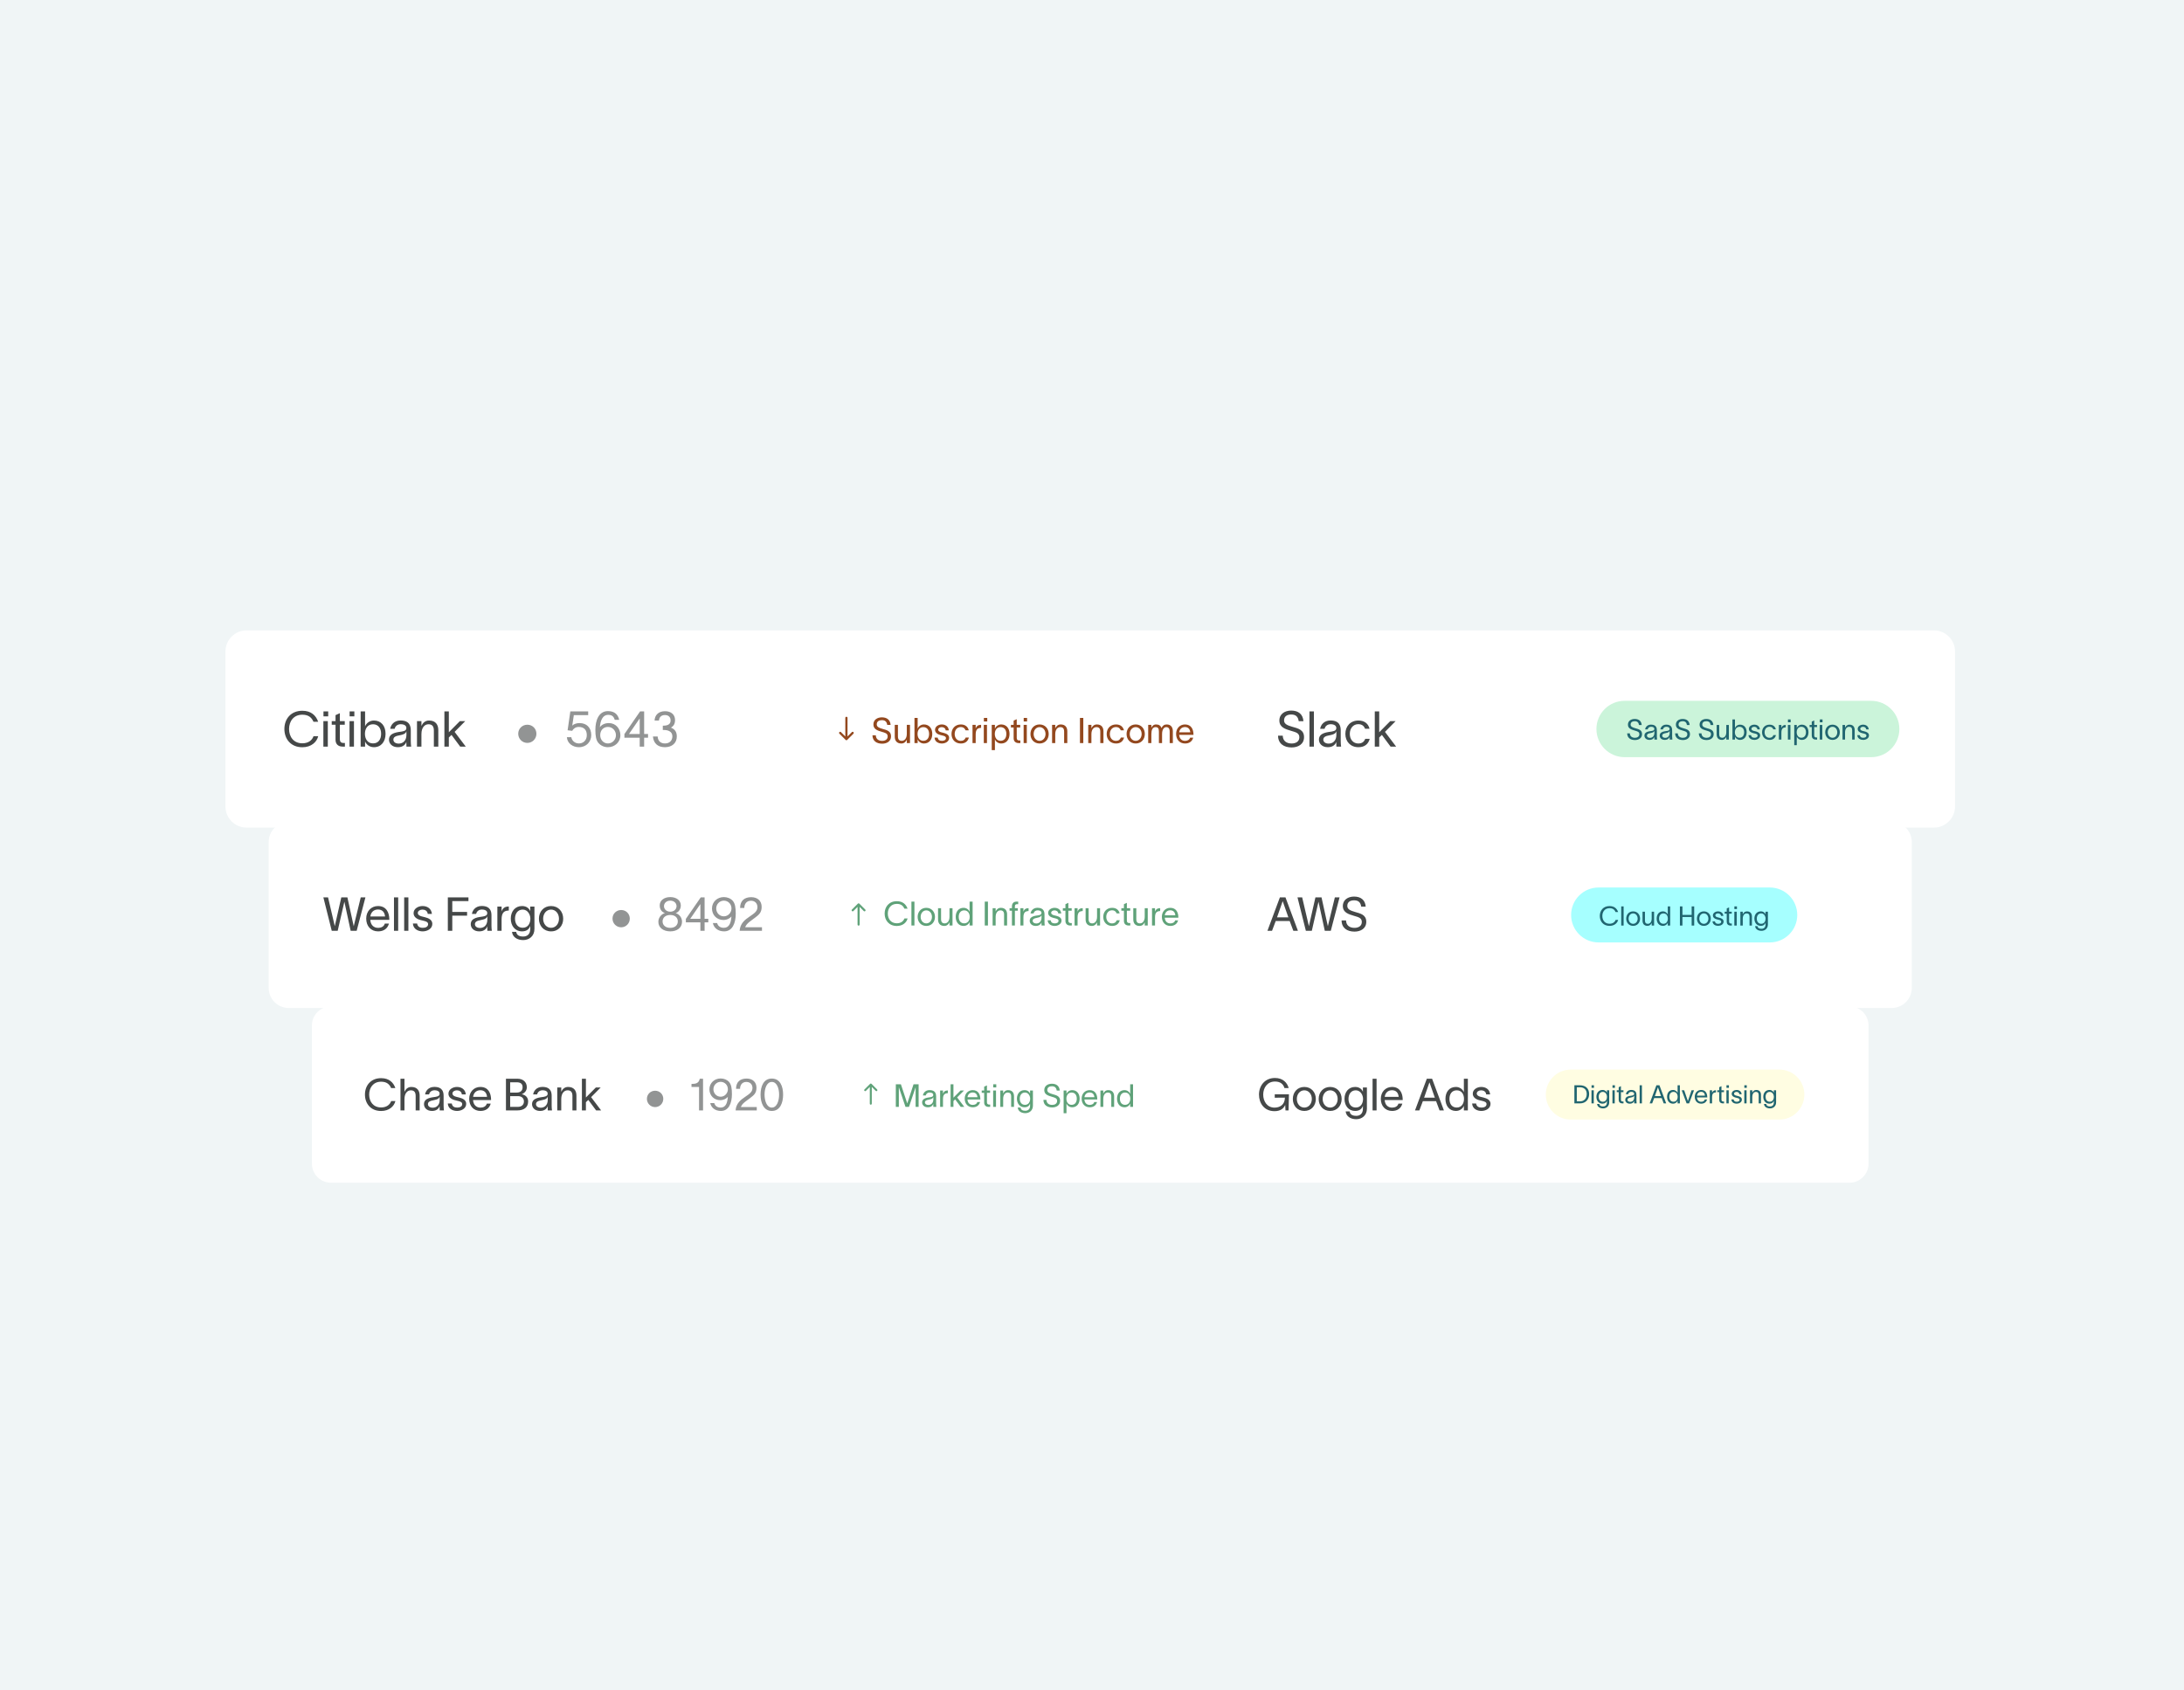 <svg width="620" height="480" viewBox="0 0 620 480" fill="none" xmlns="http://www.w3.org/2000/svg">
<rect width="620" height="480" fill="#F0F5F6"/>
<g filter="url(#filter0_dd_384_44824)">
<path d="M64 157C64 153.686 66.686 151 70 151H549C552.314 151 555 153.686 555 157V201C555 204.314 552.314 207 549 207H70C66.686 207 64 204.314 64 201V157Z" fill="white"/>
<path d="M90.335 181.046C89.943 182.684 88.375 184.182 85.827 184.182C82.537 184.182 80.731 181.816 80.731 179.002C80.731 176.188 82.537 173.822 85.827 173.822C88.333 173.822 89.705 175.166 90.321 176.944H88.991C88.445 175.684 87.521 174.942 85.827 174.942C83.335 174.942 82.061 176.832 82.061 179.002C82.061 181.172 83.321 183.062 85.827 183.062C87.535 183.062 88.599 182.208 89.005 181.046H90.335ZM93.172 175.404H91.828V174.004H93.172V175.404ZM91.8 184V176.762H93.06V184H91.8ZM96.484 181.97C96.484 182.614 96.849 182.964 97.409 182.964H97.912V184H97.282C95.882 184 95.252 183.174 95.252 182.054V177.798H94.174V176.762H95.252V175.068L96.484 174.508V176.762H97.871V177.798H96.484V181.97ZM100.596 175.404H99.252V174.004H100.596V175.404ZM99.224 184V176.762H100.484V184H99.224ZM106.148 176.594C108.192 176.594 109.452 178.12 109.452 180.36C109.452 182.6 108.192 184.168 106.148 184.168C104.832 184.168 103.922 183.3 103.656 182.558H103.642V184H102.382V174.004H103.642V178.232H103.656C103.922 177.476 104.832 176.594 106.148 176.594ZM103.6 180.36C103.6 181.788 104.328 183.09 105.896 183.09C107.422 183.09 108.192 181.928 108.192 180.36C108.192 178.792 107.38 177.658 105.896 177.658C104.328 177.658 103.6 178.946 103.6 180.36ZM110.777 178.946C110.931 177.896 111.813 176.58 113.703 176.58C116.363 176.58 116.615 178.302 116.615 179.422V182.53C116.615 183.076 116.671 183.65 116.727 184H115.383C115.355 183.65 115.355 183.356 115.355 182.95V182.67H115.341C115.173 183.23 114.571 184.168 112.961 184.168C111.225 184.168 110.427 183.062 110.427 182.026C110.427 179.982 113.003 179.912 114.095 179.716C115.047 179.548 115.355 179.282 115.355 178.68C115.355 178.078 114.781 177.644 113.745 177.644C112.863 177.644 112.205 178.162 112.037 178.946H110.777ZM111.673 182.026C111.673 182.712 112.303 183.146 113.185 183.146C114.291 183.146 115.383 182.432 115.383 180.64L115.369 179.632C115.229 180.108 114.921 180.528 113.353 180.808C112.303 180.99 111.673 181.298 111.673 182.026ZM118.378 184V176.762H119.638V178.12C120.016 177.294 120.688 176.594 121.808 176.594C123.712 176.594 124.426 177.84 124.426 179.31V184H123.166V179.436C123.166 178.162 122.62 177.658 121.64 177.658C120.576 177.658 119.638 178.554 119.638 180.444V184H118.378ZM127.418 184H126.158V174.004H127.418V179.926L130.554 176.762H132.08L129.056 179.814L132.22 184H130.638L128.174 180.682L127.418 181.41V184Z" fill="#1D2020" fill-opacity="0.82"/>
<path d="M149.703 177.784C151.145 177.784 152.279 178.904 152.279 180.346C152.279 181.788 151.145 182.95 149.703 182.95C148.261 182.95 147.113 181.788 147.113 180.346C147.113 178.904 148.261 177.784 149.703 177.784ZM166.975 175.068H162.901L162.453 178.036C162.929 177.574 163.699 177.322 164.511 177.322C166.513 177.322 167.843 178.582 167.843 180.752C167.843 182.614 166.471 184.168 164.343 184.168C162.607 184.168 161.053 183.09 160.927 181.326H162.187C162.327 182.306 163.209 183.104 164.343 183.104C165.491 183.104 166.583 182.292 166.583 180.752C166.583 179.366 165.883 178.414 164.287 178.414C163.391 178.414 162.761 178.932 162.439 179.52L161.137 179.366L161.907 174.004H166.975V175.068ZM169.018 179.212C169.018 176.622 169.942 173.92 172.574 173.92C174.59 173.92 175.472 175.012 175.78 176.398H174.52C174.282 175.74 174.002 174.984 172.672 174.984C170.964 174.984 170.432 176.804 170.292 178.498C170.796 177.784 171.678 177.322 172.854 177.322C174.772 177.322 176.116 178.848 176.116 180.766C176.116 182.726 174.548 184.168 172.574 184.168C171.524 184.168 170.572 183.734 169.942 183.034C169.2 182.222 169.018 180.962 169.018 179.212ZM170.39 180.766C170.39 182.04 171.3 183.104 172.574 183.104C173.848 183.104 174.856 182.04 174.856 180.766C174.856 179.492 173.89 178.414 172.574 178.414C171.3 178.414 170.39 179.352 170.39 180.766ZM177.261 181.48V180.444L181.713 174.004H182.861V180.416H183.967V181.48H182.861V184H181.601V181.48H177.261ZM178.563 180.416H181.601V176.062H181.559L178.563 180.416ZM185.821 176.608C185.877 175.026 186.969 173.948 188.803 173.948C190.553 173.948 191.631 174.956 191.631 176.426C191.631 177.504 191.267 178.134 190.469 178.61C191.505 179.03 192.135 179.744 192.135 181.13C192.135 182.922 190.847 184.168 188.761 184.168C186.759 184.168 185.583 183.104 185.373 181.27V181.13H186.703V181.228C186.815 182.474 187.585 183.104 188.789 183.104C190.161 183.104 190.875 182.194 190.875 181.088C190.875 179.73 189.699 179.282 188.467 179.282H188.159V178.064C188.369 178.064 188.551 178.05 188.733 178.036C189.741 177.952 190.371 177.518 190.371 176.58C190.371 175.6 189.769 175.04 188.761 175.04C187.711 175.04 187.207 175.642 187.095 176.412L187.067 176.608H185.821Z" fill="#1D2020" fill-opacity="0.48"/>
<path d="M240.06 182.099C240.182 182.221 240.38 182.221 240.501 182.099L242.273 180.328C242.396 180.206 242.396 180.008 242.273 179.887C242.151 179.765 241.953 179.764 241.832 179.887L240.595 181.123L240.594 175.836C240.594 175.663 240.454 175.524 240.281 175.524C240.108 175.524 239.969 175.663 239.969 175.836V181.123L238.732 179.885C238.609 179.763 238.412 179.763 238.291 179.885C238.169 180.008 238.168 180.206 238.291 180.327L240.06 182.099Z" fill="#93481E"/>
<path d="M248.627 180.79C248.667 181.86 249.397 182.37 250.437 182.37C251.277 182.37 251.997 181.98 251.997 181.11C251.997 180.23 251.257 180.08 250.357 179.81C249.177 179.46 247.977 179.11 247.947 177.76C247.917 176.38 249.057 175.69 250.347 175.69C251.777 175.69 252.717 176.41 252.827 177.84H251.867C251.737 176.94 251.287 176.49 250.347 176.49C249.557 176.49 248.897 176.82 248.897 177.69C248.897 178.42 249.597 178.7 250.537 178.97C251.727 179.31 252.947 179.57 252.947 181.08C252.947 182.54 251.717 183.17 250.437 183.17C248.877 183.17 247.697 182.42 247.677 180.79H248.627ZM254.009 181.18V177.83H254.909V181.09C254.909 182 255.299 182.36 255.999 182.36C256.759 182.36 257.429 181.72 257.429 180.37V177.83H258.329V183H257.429V182.03C257.159 182.62 256.679 183.12 255.879 183.12C254.519 183.12 254.009 182.23 254.009 181.18ZM262.296 177.71C263.756 177.71 264.656 178.8 264.656 180.4C264.656 182 263.756 183.12 262.296 183.12C261.356 183.12 260.706 182.5 260.516 181.97H260.506V183H259.606V175.86H260.506V178.88H260.516C260.706 178.34 261.356 177.71 262.296 177.71ZM260.476 180.4C260.476 181.42 260.996 182.35 262.116 182.35C263.206 182.35 263.756 181.52 263.756 180.4C263.756 179.28 263.176 178.47 262.116 178.47C260.996 178.47 260.476 179.39 260.476 180.4ZM268.462 179.39C268.402 178.72 267.842 178.47 267.322 178.47C266.832 178.47 266.342 178.75 266.342 179.19C266.342 179.59 266.742 179.82 267.192 179.93L267.872 180.1C268.652 180.29 269.442 180.66 269.442 181.52C269.442 182.62 268.292 183.12 267.392 183.12C266.522 183.12 265.382 182.72 265.292 181.44H266.192C266.312 182.1 266.722 182.36 267.422 182.36C267.932 182.36 268.542 182.18 268.542 181.58C268.542 181.14 268.112 180.99 267.622 180.87L266.902 180.69C266.132 180.5 265.442 180.03 265.442 179.23C265.442 178.26 266.442 177.71 267.352 177.71C268.362 177.71 269.252 178.25 269.352 179.39H268.462ZM275.056 181.42C274.766 182.5 274.016 183.12 272.766 183.12C271.156 183.12 270.116 181.98 270.116 180.42C270.116 178.86 271.156 177.71 272.766 177.71C274.086 177.71 274.796 178.44 275.016 179.38H274.116C273.926 178.91 273.576 178.45 272.736 178.45C271.686 178.45 271.016 179.31 271.016 180.42C271.016 181.52 271.686 182.37 272.736 182.37C273.486 182.37 273.916 182.03 274.146 181.42H275.056ZM276.98 177.83V178.87C277.24 178.11 277.74 177.81 278.52 177.81V178.67C278.48 178.67 278.32 178.68 278.19 178.7C277.59 178.79 276.98 179.06 276.98 180.56V183H276.08V177.83H276.98ZM280.264 176.86H279.304V175.86H280.264V176.86ZM279.284 183V177.83H280.184V183H279.284ZM284.229 177.71C285.689 177.71 286.589 178.8 286.589 180.4C286.589 182 285.689 183.12 284.229 183.12C283.289 183.12 282.639 182.5 282.449 181.97H282.439V185H281.539V177.83H282.439V178.88H282.449C282.639 178.34 283.289 177.71 284.229 177.71ZM282.409 180.4C282.409 181.42 282.929 182.35 284.049 182.35C285.139 182.35 285.689 181.52 285.689 180.4C285.689 179.28 285.109 178.47 284.049 178.47C282.929 178.47 282.409 179.39 282.409 180.4ZM288.635 181.55C288.635 182.01 288.895 182.26 289.295 182.26H289.655V183H289.205C288.205 183 287.755 182.41 287.755 181.61V178.57H286.985V177.83H287.755V176.62L288.635 176.22V177.83H289.625V178.57H288.635V181.55ZM291.572 176.86H290.612V175.86H291.572V176.86ZM290.592 183V177.83H291.492V183H290.592ZM295.118 183.12C293.548 183.12 292.528 181.94 292.528 180.42C292.528 178.9 293.548 177.71 295.118 177.71C296.688 177.71 297.708 178.9 297.708 180.42C297.708 181.94 296.688 183.12 295.118 183.12ZM293.428 180.42C293.428 181.48 294.108 182.36 295.118 182.36C296.128 182.36 296.808 181.48 296.808 180.42C296.808 179.35 296.128 178.47 295.118 178.47C294.108 178.47 293.428 179.35 293.428 180.42ZM298.668 183V177.83H299.568V178.8C299.838 178.21 300.318 177.71 301.118 177.71C302.478 177.71 302.988 178.6 302.988 179.65V183H302.088V179.74C302.088 178.83 301.698 178.47 300.998 178.47C300.238 178.47 299.568 179.11 299.568 180.46V183H298.668ZM306.581 175.86H307.531V183H306.581V175.86ZM308.932 183V177.83H309.832V178.8C310.102 178.21 310.582 177.71 311.382 177.71C312.742 177.71 313.252 178.6 313.252 179.65V183H312.352V179.74C312.352 178.83 311.962 178.47 311.262 178.47C310.502 178.47 309.832 179.11 309.832 180.46V183H308.932ZM319.109 181.42C318.819 182.5 318.069 183.12 316.819 183.12C315.209 183.12 314.169 181.98 314.169 180.42C314.169 178.86 315.209 177.71 316.819 177.71C318.139 177.71 318.849 178.44 319.069 179.38H318.169C317.979 178.91 317.629 178.45 316.789 178.45C315.739 178.45 315.069 179.31 315.069 180.42C315.069 181.52 315.739 182.37 316.789 182.37C317.539 182.37 317.969 182.03 318.199 181.42H319.109ZM322.403 183.12C320.833 183.12 319.813 181.94 319.813 180.42C319.813 178.9 320.833 177.71 322.403 177.71C323.973 177.71 324.993 178.9 324.993 180.42C324.993 181.94 323.973 183.12 322.403 183.12ZM320.713 180.42C320.713 181.48 321.393 182.36 322.403 182.36C323.413 182.36 324.093 181.48 324.093 180.42C324.093 179.35 323.413 178.47 322.403 178.47C321.393 178.47 320.713 179.35 320.713 180.42ZM325.953 183V177.83H326.853V178.71C326.953 178.24 327.463 177.71 328.163 177.71C329.003 177.71 329.483 178.03 329.723 178.74C330.043 178.04 330.513 177.71 331.203 177.71C332.463 177.71 332.953 178.6 332.953 179.65V183H332.053V179.74C332.053 178.83 331.683 178.47 331.083 178.47C330.423 178.47 329.893 179.11 329.893 180.46V183H328.993V179.74C328.993 178.83 328.743 178.47 328.043 178.47C327.123 178.47 326.853 179.38 326.853 180.46V183H325.953ZM338.726 181.46C338.436 182.56 337.566 183.12 336.416 183.12C334.886 183.12 333.876 182.01 333.876 180.39C333.876 178.83 334.936 177.71 336.396 177.71C338.216 177.71 338.786 179.17 338.806 180.5V180.66H334.746C334.816 181.74 335.476 182.37 336.396 182.37C337.086 182.37 337.666 182.1 337.846 181.46H338.726ZM334.756 179.94H337.896C337.816 179.04 337.316 178.45 336.396 178.45C335.466 178.45 334.876 179.05 334.756 179.94Z" fill="#93481E"/>
<path d="M364.145 180.906C364.201 182.404 365.223 183.118 366.679 183.118C367.855 183.118 368.863 182.572 368.863 181.354C368.863 180.122 367.827 179.912 366.567 179.534C364.915 179.044 363.235 178.554 363.193 176.664C363.151 174.732 364.747 173.766 366.553 173.766C368.555 173.766 369.871 174.774 370.025 176.776H368.681C368.499 175.516 367.869 174.886 366.553 174.886C365.447 174.886 364.523 175.348 364.523 176.566C364.523 177.588 365.503 177.98 366.819 178.358C368.485 178.834 370.193 179.198 370.193 181.312C370.193 183.356 368.471 184.238 366.679 184.238C364.495 184.238 362.843 183.188 362.815 180.906H364.145ZM371.736 174.004H372.996V184H371.736V174.004ZM374.771 178.946C374.925 177.896 375.807 176.58 377.697 176.58C380.357 176.58 380.609 178.302 380.609 179.422V182.53C380.609 183.076 380.665 183.65 380.721 184H379.377C379.349 183.65 379.349 183.356 379.349 182.95V182.67H379.335C379.167 183.23 378.565 184.168 376.955 184.168C375.219 184.168 374.421 183.062 374.421 182.026C374.421 179.982 376.997 179.912 378.089 179.716C379.041 179.548 379.349 179.282 379.349 178.68C379.349 178.078 378.775 177.644 377.739 177.644C376.857 177.644 376.199 178.162 376.031 178.946H374.771ZM375.667 182.026C375.667 182.712 376.297 183.146 377.179 183.146C378.285 183.146 379.377 182.432 379.377 180.64L379.363 179.632C379.223 180.108 378.915 180.528 377.347 180.808C376.297 180.99 375.667 181.298 375.667 182.026ZM388.841 181.788C388.435 183.3 387.385 184.168 385.635 184.168C383.381 184.168 381.925 182.572 381.925 180.388C381.925 178.204 383.381 176.594 385.635 176.594C387.483 176.594 388.477 177.616 388.785 178.932H387.525C387.259 178.274 386.769 177.63 385.593 177.63C384.123 177.63 383.185 178.834 383.185 180.388C383.185 181.928 384.123 183.118 385.593 183.118C386.643 183.118 387.245 182.642 387.567 181.788H388.841ZM391.535 184H390.275V174.004H391.535V179.926L394.671 176.762H396.197L393.173 179.814L396.337 184H394.755L392.291 180.682L391.535 181.41V184Z" fill="#1D2020" fill-opacity="0.82"/>
<path d="M453.199 179C453.199 174.582 456.781 171 461.199 171H531.199C535.617 171 539.199 174.582 539.199 179C539.199 183.418 535.617 187 531.199 187H461.199C456.781 187 453.199 183.418 453.199 179Z" fill="#CBF4DA"/>
<path d="M462.69 180.232C462.722 181.088 463.306 181.496 464.138 181.496C464.81 181.496 465.386 181.184 465.386 180.488C465.386 179.784 464.794 179.664 464.074 179.448C463.13 179.168 462.17 178.888 462.146 177.808C462.122 176.704 463.034 176.152 464.066 176.152C465.21 176.152 465.962 176.728 466.05 177.872H465.282C465.178 177.152 464.818 176.792 464.066 176.792C463.434 176.792 462.906 177.056 462.906 177.752C462.906 178.336 463.466 178.56 464.218 178.776C465.17 179.048 466.146 179.256 466.146 180.464C466.146 181.632 465.162 182.136 464.138 182.136C462.89 182.136 461.946 181.536 461.93 180.232H462.69ZM467.02 179.112C467.108 178.512 467.612 177.76 468.692 177.76C470.212 177.76 470.356 178.744 470.356 179.384V181.16C470.356 181.472 470.388 181.8 470.42 182H469.652C469.636 181.8 469.636 181.632 469.636 181.4V181.24H469.628C469.532 181.56 469.188 182.096 468.268 182.096C467.276 182.096 466.82 181.464 466.82 180.872C466.82 179.704 468.292 179.664 468.916 179.552C469.46 179.456 469.636 179.304 469.636 178.96C469.636 178.616 469.308 178.368 468.716 178.368C468.212 178.368 467.836 178.664 467.74 179.112H467.02ZM467.532 180.872C467.532 181.264 467.892 181.512 468.396 181.512C469.028 181.512 469.652 181.104 469.652 180.08L469.644 179.504C469.564 179.776 469.388 180.016 468.492 180.176C467.892 180.28 467.532 180.456 467.532 180.872ZM471.356 179.112C471.444 178.512 471.948 177.76 473.028 177.76C474.548 177.76 474.692 178.744 474.692 179.384V181.16C474.692 181.472 474.724 181.8 474.756 182H473.988C473.972 181.8 473.972 181.632 473.972 181.4V181.24H473.964C473.868 181.56 473.524 182.096 472.604 182.096C471.612 182.096 471.156 181.464 471.156 180.872C471.156 179.704 472.628 179.664 473.252 179.552C473.796 179.456 473.972 179.304 473.972 178.96C473.972 178.616 473.644 178.368 473.052 178.368C472.548 178.368 472.172 178.664 472.076 179.112H471.356ZM471.868 180.872C471.868 181.264 472.228 181.512 472.732 181.512C473.364 181.512 473.988 181.104 473.988 180.08L473.98 179.504C473.9 179.776 473.724 180.016 472.828 180.176C472.228 180.28 471.868 180.456 471.868 180.872ZM476.3 180.232C476.332 181.088 476.916 181.496 477.748 181.496C478.42 181.496 478.996 181.184 478.996 180.488C478.996 179.784 478.404 179.664 477.684 179.448C476.74 179.168 475.78 178.888 475.756 177.808C475.732 176.704 476.644 176.152 477.676 176.152C478.82 176.152 479.572 176.728 479.66 177.872H478.892C478.788 177.152 478.428 176.792 477.676 176.792C477.044 176.792 476.516 177.056 476.516 177.752C476.516 178.336 477.076 178.56 477.828 178.776C478.78 179.048 479.756 179.256 479.756 180.464C479.756 181.632 478.772 182.136 477.748 182.136C476.5 182.136 475.556 181.536 475.54 180.232H476.3ZM483.026 180.232C483.058 181.088 483.642 181.496 484.474 181.496C485.146 181.496 485.722 181.184 485.722 180.488C485.722 179.784 485.13 179.664 484.41 179.448C483.466 179.168 482.506 178.888 482.482 177.808C482.458 176.704 483.37 176.152 484.402 176.152C485.546 176.152 486.298 176.728 486.386 177.872H485.618C485.514 177.152 485.154 176.792 484.402 176.792C483.77 176.792 483.242 177.056 483.242 177.752C483.242 178.336 483.802 178.56 484.554 178.776C485.506 179.048 486.482 179.256 486.482 180.464C486.482 181.632 485.498 182.136 484.474 182.136C483.226 182.136 482.282 181.536 482.266 180.232H483.026ZM487.332 180.544V177.864H488.052V180.472C488.052 181.2 488.364 181.488 488.924 181.488C489.532 181.488 490.068 180.976 490.068 179.896V177.864H490.788V182H490.068V181.224C489.852 181.696 489.468 182.096 488.828 182.096C487.74 182.096 487.332 181.384 487.332 180.544ZM493.961 177.768C495.129 177.768 495.849 178.64 495.849 179.92C495.849 181.2 495.129 182.096 493.961 182.096C493.209 182.096 492.689 181.6 492.537 181.176H492.529V182H491.809V176.288H492.529V178.704H492.537C492.689 178.272 493.209 177.768 493.961 177.768ZM492.505 179.92C492.505 180.736 492.921 181.48 493.817 181.48C494.689 181.48 495.129 180.816 495.129 179.92C495.129 179.024 494.665 178.376 493.817 178.376C492.921 178.376 492.505 179.112 492.505 179.92ZM498.894 179.112C498.846 178.576 498.398 178.376 497.982 178.376C497.59 178.376 497.198 178.6 497.198 178.952C497.198 179.272 497.518 179.456 497.878 179.544L498.422 179.68C499.046 179.832 499.678 180.128 499.678 180.816C499.678 181.696 498.758 182.096 498.038 182.096C497.342 182.096 496.43 181.776 496.358 180.752H497.078C497.174 181.28 497.502 181.488 498.062 181.488C498.47 181.488 498.958 181.344 498.958 180.864C498.958 180.512 498.614 180.392 498.222 180.296L497.646 180.152C497.03 180 496.478 179.624 496.478 178.984C496.478 178.208 497.278 177.768 498.006 177.768C498.814 177.768 499.526 178.2 499.606 179.112H498.894ZM504.169 180.736C503.937 181.6 503.337 182.096 502.337 182.096C501.049 182.096 500.217 181.184 500.217 179.936C500.217 178.688 501.049 177.768 502.337 177.768C503.393 177.768 503.961 178.352 504.137 179.104H503.417C503.265 178.728 502.985 178.36 502.313 178.36C501.473 178.36 500.937 179.048 500.937 179.936C500.937 180.816 501.473 181.496 502.313 181.496C502.913 181.496 503.257 181.224 503.441 180.736H504.169ZM505.709 177.864V178.696C505.917 178.088 506.317 177.848 506.941 177.848V178.536C506.909 178.536 506.781 178.544 506.677 178.56C506.197 178.632 505.709 178.848 505.709 180.048V182H504.989V177.864H505.709ZM508.335 177.088H507.567V176.288H508.335V177.088ZM507.551 182V177.864H508.271V182H507.551ZM511.508 177.768C512.676 177.768 513.396 178.64 513.396 179.92C513.396 181.2 512.676 182.096 511.508 182.096C510.756 182.096 510.236 181.6 510.084 181.176H510.076V183.6H509.356V177.864H510.076V178.704H510.084C510.236 178.272 510.756 177.768 511.508 177.768ZM510.052 179.92C510.052 180.736 510.468 181.48 511.364 181.48C512.236 181.48 512.676 180.816 512.676 179.92C512.676 179.024 512.212 178.376 511.364 178.376C510.468 178.376 510.052 179.112 510.052 179.92ZM515.032 180.84C515.032 181.208 515.24 181.408 515.56 181.408H515.848V182H515.488C514.688 182 514.328 181.528 514.328 180.888V178.456H513.712V177.864H514.328V176.896L515.032 176.576V177.864H515.824V178.456H515.032V180.84ZM517.382 177.088H516.614V176.288H517.382V177.088ZM516.598 182V177.864H517.318V182H516.598ZM520.219 182.096C518.963 182.096 518.147 181.152 518.147 179.936C518.147 178.72 518.963 177.768 520.219 177.768C521.475 177.768 522.291 178.72 522.291 179.936C522.291 181.152 521.475 182.096 520.219 182.096ZM518.867 179.936C518.867 180.784 519.411 181.488 520.219 181.488C521.027 181.488 521.571 180.784 521.571 179.936C521.571 179.08 521.027 178.376 520.219 178.376C519.411 178.376 518.867 179.08 518.867 179.936ZM523.059 182V177.864H523.779V178.64C523.995 178.168 524.379 177.768 525.019 177.768C526.107 177.768 526.515 178.48 526.515 179.32V182H525.795V179.392C525.795 178.664 525.483 178.376 524.923 178.376C524.315 178.376 523.779 178.888 523.779 179.968V182H523.059ZM529.784 179.112C529.736 178.576 529.288 178.376 528.872 178.376C528.48 178.376 528.088 178.6 528.088 178.952C528.088 179.272 528.408 179.456 528.768 179.544L529.312 179.68C529.936 179.832 530.568 180.128 530.568 180.816C530.568 181.696 529.648 182.096 528.928 182.096C528.232 182.096 527.32 181.776 527.248 180.752H527.968C528.064 181.28 528.392 181.488 528.952 181.488C529.36 181.488 529.848 181.344 529.848 180.864C529.848 180.512 529.504 180.392 529.112 180.296L528.536 180.152C527.92 180 527.368 179.624 527.368 178.984C527.368 178.208 528.168 177.768 528.896 177.768C529.704 177.768 530.416 178.2 530.496 179.112H529.784Z" fill="#206570"/>
</g>
<g filter="url(#filter1_dd_384_44824)">
<path d="M76.273 223.09C76.273 219.942 78.825 217.39 81.973 217.39H537.023C540.171 217.39 542.723 219.942 542.723 223.09V264.521C542.723 267.669 540.171 270.221 537.023 270.221H81.973C78.825 270.221 76.273 267.669 76.273 264.521V223.09Z" fill="white"/>
<path d="M91.797 238.809H93.127L94.79 245.911L95.029 246.962H95.042L95.282 245.911L96.891 238.809H98.62L100.176 245.911L100.415 246.975H100.429L100.681 245.911L102.41 238.809H103.74L101.878 245.911L101.253 248.305H99.551L97.769 240.073H97.755L96.412 245.911L95.867 248.305H94.178L93.579 245.911L91.797 238.809ZM110.411 246.257C110.026 247.72 108.869 248.465 107.339 248.465C105.304 248.465 103.961 246.989 103.961 244.834C103.961 242.759 105.371 241.27 107.313 241.27C109.733 241.27 110.491 243.212 110.518 244.98V245.193H105.118C105.211 246.63 106.089 247.468 107.313 247.468C108.23 247.468 109.002 247.108 109.241 246.257H110.411ZM105.131 244.236H109.308C109.201 243.039 108.536 242.254 107.313 242.254C106.076 242.254 105.291 243.052 105.131 244.236ZM111.842 238.809H113.039V248.305H111.842V238.809ZM114.738 238.809H115.935V248.305H114.738V238.809ZM121.425 243.504C121.345 242.613 120.6 242.281 119.909 242.281C119.257 242.281 118.605 242.653 118.605 243.238C118.605 243.77 119.137 244.076 119.736 244.222L120.64 244.448C121.678 244.701 122.729 245.193 122.729 246.337C122.729 247.8 121.199 248.465 120.002 248.465C118.845 248.465 117.329 247.933 117.209 246.231H118.406C118.566 247.108 119.111 247.454 120.042 247.454C120.72 247.454 121.531 247.215 121.531 246.417C121.531 245.832 120.96 245.632 120.308 245.473L119.35 245.233C118.326 244.98 117.408 244.355 117.408 243.291C117.408 242.001 118.738 241.27 119.949 241.27C121.292 241.27 122.476 241.988 122.609 243.504H121.425ZM127.133 248.305V238.809H132.985V239.873H128.396V242.946H132.599V244.01H128.396V248.305H127.133ZM133.974 243.504C134.12 242.507 134.958 241.256 136.753 241.256C139.28 241.256 139.52 242.892 139.52 243.956V246.909C139.52 247.428 139.573 247.973 139.626 248.305H138.349C138.323 247.973 138.323 247.694 138.323 247.308V247.042H138.309C138.15 247.574 137.578 248.465 136.048 248.465C134.399 248.465 133.641 247.414 133.641 246.43C133.641 244.488 136.088 244.422 137.126 244.236C138.03 244.076 138.323 243.823 138.323 243.251C138.323 242.68 137.777 242.267 136.793 242.267C135.955 242.267 135.33 242.759 135.171 243.504H133.974ZM134.825 246.43C134.825 247.082 135.423 247.494 136.261 247.494C137.312 247.494 138.349 246.816 138.349 245.113L138.336 244.156C138.203 244.608 137.91 245.007 136.421 245.273C135.423 245.446 134.825 245.739 134.825 246.43ZM142.392 241.429V242.813C142.738 241.802 143.403 241.403 144.441 241.403V242.547C144.387 242.547 144.175 242.56 144.002 242.586C143.204 242.706 142.392 243.065 142.392 245.06V248.305H141.195V241.429H142.392ZM150.523 241.429H151.72V247.773C151.72 249.808 150.231 250.939 148.528 250.939C146.826 250.939 145.496 250.088 145.35 248.598H146.547C146.68 249.582 147.438 249.928 148.528 249.928C149.619 249.928 150.523 249.33 150.523 247.773V246.949H150.51C150.218 247.8 149.539 248.465 148.196 248.465C146.228 248.465 145.004 246.909 145.004 244.847C145.004 242.799 146.228 241.27 148.196 241.27C149.539 241.27 150.257 242.028 150.51 242.706H150.523V241.429ZM146.201 244.847C146.201 246.204 146.879 247.441 148.382 247.441C150.071 247.441 150.563 245.938 150.563 244.847C150.563 243.77 149.858 242.281 148.382 242.281C146.919 242.281 146.201 243.504 146.201 244.847ZM156.436 248.465C154.348 248.465 152.992 246.896 152.992 244.874C152.992 242.852 154.348 241.27 156.436 241.27C158.525 241.27 159.881 242.852 159.881 244.874C159.881 246.896 158.525 248.465 156.436 248.465ZM154.189 244.874C154.189 246.284 155.093 247.454 156.436 247.454C157.78 247.454 158.684 246.284 158.684 244.874C158.684 243.451 157.78 242.281 156.436 242.281C155.093 242.281 154.189 243.451 154.189 244.874Z" fill="#1D2020" fill-opacity="0.82"/>
<path d="M176.342 242.4C177.712 242.4 178.789 243.464 178.789 244.834C178.789 246.204 177.712 247.308 176.342 247.308C174.972 247.308 173.881 246.204 173.881 244.834C173.881 243.464 174.972 242.4 176.342 242.4ZM190.277 238.729C191.992 238.729 193.269 239.647 193.269 241.097C193.269 242.187 192.631 243.025 191.806 243.278C192.684 243.531 193.615 244.409 193.615 245.725C193.615 247.454 192.165 248.465 190.29 248.465C188.348 248.465 186.885 247.454 186.898 245.725C186.912 244.409 187.896 243.517 188.76 243.265C187.829 242.959 187.284 242.201 187.284 241.097C187.284 239.647 188.561 238.729 190.277 238.729ZM188.095 245.632C188.095 246.656 188.867 247.468 190.277 247.468C191.673 247.468 192.418 246.656 192.418 245.619C192.418 244.621 191.673 243.81 190.277 243.81C188.867 243.81 188.095 244.621 188.095 245.632ZM188.494 241.31C188.494 242.134 189.173 242.879 190.277 242.879C191.381 242.879 192.059 242.148 192.059 241.31C192.059 240.472 191.381 239.74 190.277 239.74C189.159 239.74 188.494 240.472 188.494 241.31ZM194.703 245.911V244.927L198.932 238.809H200.023V244.901H201.073V245.911H200.023V248.305H198.826V245.911H194.703ZM195.939 244.901H198.826V240.764H198.786L195.939 244.901ZM202.121 241.961C202.121 240.099 203.61 238.729 205.486 238.729C206.483 238.729 207.401 239.102 207.999 239.767C208.691 240.538 208.864 241.775 208.864 243.438C208.864 246.164 207.906 248.465 205.565 248.465C203.783 248.465 202.626 247.428 202.373 246.111H203.57C203.757 246.749 204.262 247.454 205.486 247.454C206.949 247.454 207.507 246.177 207.64 244.236C207.228 244.754 206.403 245.233 205.353 245.233C203.491 245.233 202.121 243.837 202.121 241.961ZM203.318 241.961C203.318 243.172 204.235 244.196 205.486 244.196C206.749 244.196 207.654 243.105 207.654 241.961C207.654 240.698 206.696 239.74 205.486 239.74C204.275 239.74 203.318 240.751 203.318 241.961ZM210.101 241.828C210.101 239.807 211.272 238.756 213.267 238.756C215.035 238.756 216.219 239.793 216.219 241.509C216.219 243.172 215.421 243.744 214.344 244.581C213.227 245.459 211.923 246.151 211.551 247.295H216.312V248.305H209.968C210.101 246.231 211.484 245.14 212.774 244.276C214.264 243.278 215.022 242.706 215.022 241.562C215.022 240.591 214.384 239.767 213.2 239.767C211.883 239.767 211.311 240.724 211.298 241.828H210.101Z" fill="#1D2020" fill-opacity="0.48"/>
<g clip-path="url(#clip0_384_44824)">
<path d="M243.951 240.59C243.835 240.474 243.647 240.474 243.532 240.59L241.848 242.272C241.732 242.388 241.732 242.576 241.848 242.691C241.965 242.806 242.153 242.808 242.268 242.691L243.443 241.516L243.444 246.539C243.444 246.704 243.576 246.836 243.741 246.836C243.905 246.836 244.038 246.704 244.038 246.539L244.038 241.516L245.213 242.693C245.329 242.809 245.517 242.809 245.632 242.693C245.747 242.576 245.748 242.388 245.632 242.273L243.951 240.59Z" fill="#5FA279"/>
</g>
<path d="M257.65 244.801C257.384 245.912 256.32 246.929 254.591 246.929C252.359 246.929 251.133 245.323 251.133 243.414C251.133 241.504 252.359 239.899 254.591 239.899C256.292 239.899 257.223 240.811 257.641 242.017H256.738C256.368 241.162 255.741 240.659 254.591 240.659C252.9 240.659 252.036 241.941 252.036 243.414C252.036 244.886 252.891 246.169 254.591 246.169C255.75 246.169 256.472 245.589 256.748 244.801H257.65ZM258.737 240.022H259.592V246.805H258.737V240.022ZM262.962 246.919C261.471 246.919 260.502 245.798 260.502 244.354C260.502 242.91 261.471 241.78 262.962 241.78C264.454 241.78 265.423 242.91 265.423 244.354C265.423 245.798 264.454 246.919 262.962 246.919ZM261.357 244.354C261.357 245.361 262.003 246.197 262.962 246.197C263.922 246.197 264.568 245.361 264.568 244.354C264.568 243.338 263.922 242.502 262.962 242.502C262.003 242.502 261.357 243.338 261.357 244.354ZM266.297 245.076V241.894H267.152V244.991C267.152 245.855 267.523 246.197 268.188 246.197C268.91 246.197 269.546 245.589 269.546 244.307V241.894H270.401V246.805H269.546V245.884C269.29 246.444 268.834 246.919 268.074 246.919C266.782 246.919 266.297 246.074 266.297 245.076ZM273.552 241.78C274.445 241.78 275.063 242.378 275.243 242.891H275.253V240.022H276.108V246.805H275.253V245.827H275.243C275.063 246.33 274.445 246.919 273.552 246.919C272.165 246.919 271.31 245.855 271.31 244.335C271.31 242.815 272.165 241.78 273.552 241.78ZM272.165 244.335C272.165 245.399 272.688 246.188 273.723 246.188C274.787 246.188 275.281 245.304 275.281 244.335C275.281 243.376 274.787 242.502 273.723 242.502C272.716 242.502 272.165 243.271 272.165 244.335ZM279.558 240.022H280.461V246.805H279.558V240.022ZM281.791 246.805V241.894H282.646V242.815C282.903 242.255 283.359 241.78 284.119 241.78C285.411 241.78 285.895 242.625 285.895 243.623V246.805H285.04V243.708C285.04 242.844 284.67 242.502 284.005 242.502C283.283 242.502 282.646 243.11 282.646 244.392V246.805H281.791ZM287.273 241.343C287.273 240.659 287.644 240.022 288.518 240.022H289.05V240.744H288.736C288.366 240.744 288.109 240.868 288.109 241.381V241.894H288.936V242.597H288.109V246.805H287.273V242.597H286.599V241.894H287.273V241.343ZM290.532 241.894V242.882C290.779 242.16 291.254 241.875 291.995 241.875V242.692C291.957 242.692 291.805 242.701 291.682 242.72C291.112 242.806 290.532 243.062 290.532 244.487V246.805H289.677V241.894H290.532ZM292.553 243.376C292.657 242.663 293.256 241.77 294.538 241.77C296.343 241.77 296.514 242.939 296.514 243.699V245.808C296.514 246.178 296.552 246.568 296.59 246.805H295.678C295.659 246.568 295.659 246.368 295.659 246.093V245.903H295.65C295.536 246.283 295.127 246.919 294.035 246.919C292.857 246.919 292.315 246.169 292.315 245.466C292.315 244.079 294.063 244.031 294.804 243.898C295.45 243.784 295.659 243.604 295.659 243.195C295.659 242.787 295.27 242.492 294.567 242.492C293.968 242.492 293.522 242.844 293.408 243.376H292.553ZM293.161 245.466C293.161 245.931 293.588 246.226 294.187 246.226C294.937 246.226 295.678 245.741 295.678 244.525L295.669 243.841C295.574 244.164 295.365 244.449 294.301 244.639C293.588 244.763 293.161 244.972 293.161 245.466ZM300.419 243.376C300.362 242.739 299.83 242.502 299.336 242.502C298.87 242.502 298.405 242.768 298.405 243.186C298.405 243.566 298.785 243.784 299.212 243.889L299.858 244.05C300.599 244.231 301.35 244.582 301.35 245.399C301.35 246.444 300.257 246.919 299.402 246.919C298.576 246.919 297.493 246.539 297.407 245.323H298.262C298.376 245.95 298.766 246.197 299.431 246.197C299.915 246.197 300.495 246.026 300.495 245.456C300.495 245.038 300.086 244.896 299.621 244.782L298.937 244.611C298.205 244.43 297.55 243.984 297.55 243.224C297.55 242.302 298.5 241.78 299.364 241.78C300.324 241.78 301.169 242.293 301.264 243.376H300.419ZM303.293 245.428C303.293 245.865 303.54 246.102 303.92 246.102H304.262V246.805H303.834C302.884 246.805 302.457 246.245 302.457 245.485V242.597H301.725V241.894H302.457V240.744L303.293 240.364V241.894H304.233V242.597H303.293V245.428ZM305.905 241.894V242.882C306.152 242.16 306.627 241.875 307.368 241.875V242.692C307.33 242.692 307.178 242.701 307.054 242.72C306.484 242.806 305.905 243.062 305.905 244.487V246.805H305.05V241.894H305.905ZM308.185 245.076V241.894H309.04V244.991C309.04 245.855 309.41 246.197 310.075 246.197C310.797 246.197 311.434 245.589 311.434 244.307V241.894H312.289V246.805H311.434V245.884C311.177 246.444 310.721 246.919 309.961 246.919C308.669 246.919 308.185 246.074 308.185 245.076ZM317.89 245.304C317.615 246.33 316.902 246.919 315.715 246.919C314.185 246.919 313.197 245.836 313.197 244.354C313.197 242.872 314.185 241.78 315.715 241.78C316.969 241.78 317.643 242.473 317.852 243.366H316.997C316.817 242.92 316.484 242.483 315.686 242.483C314.689 242.483 314.052 243.3 314.052 244.354C314.052 245.399 314.689 246.207 315.686 246.207C316.399 246.207 316.807 245.884 317.026 245.304H317.89ZM319.899 245.428C319.899 245.865 320.146 246.102 320.526 246.102H320.868V246.805H320.441C319.491 246.805 319.063 246.245 319.063 245.485V242.597H318.332V241.894H319.063V240.744L319.899 240.364V241.894H320.84V242.597H319.899V245.428ZM321.72 245.076V241.894H322.575V244.991C322.575 245.855 322.946 246.197 323.611 246.197C324.333 246.197 324.969 245.589 324.969 244.307V241.894H325.824V246.805H324.969V245.884C324.713 246.444 324.257 246.919 323.497 246.919C322.205 246.919 321.72 246.074 321.72 245.076ZM327.892 241.894V242.882C328.139 242.16 328.614 241.875 329.355 241.875V242.692C329.317 242.692 329.165 242.701 329.041 242.72C328.471 242.806 327.892 243.062 327.892 244.487V246.805H327.037V241.894H327.892ZM334.439 245.342C334.164 246.387 333.337 246.919 332.245 246.919C330.791 246.919 329.832 245.865 329.832 244.326C329.832 242.844 330.839 241.78 332.226 241.78C333.955 241.78 334.496 243.167 334.515 244.43V244.582H330.658C330.725 245.608 331.352 246.207 332.226 246.207C332.881 246.207 333.432 245.95 333.603 245.342H334.439ZM330.668 243.898H333.651C333.575 243.043 333.1 242.483 332.226 242.483C331.342 242.483 330.782 243.053 330.668 243.898Z" fill="#5FA279"/>
<path d="M361.105 248.305H359.802L363.34 238.809H364.922L368.46 248.305H367.157L366.119 245.526H362.156L361.105 248.305ZM362.528 244.488H365.747L364.151 239.94H364.111L362.528 244.488ZM368.333 238.809H369.663L371.325 245.911L371.565 246.962H371.578L371.817 245.911L373.427 238.809H375.156L376.712 245.911L376.951 246.975H376.964L377.217 245.911L378.946 238.809H380.276L378.414 245.911L377.789 248.305H376.087L374.304 240.073H374.291L372.948 245.911L372.403 248.305H370.713L370.115 245.911L368.333 238.809ZM382.115 245.366C382.168 246.789 383.139 247.468 384.522 247.468C385.639 247.468 386.597 246.949 386.597 245.792C386.597 244.621 385.612 244.422 384.415 244.063C382.846 243.597 381.25 243.132 381.21 241.336C381.17 239.501 382.686 238.583 384.402 238.583C386.304 238.583 387.554 239.541 387.701 241.443H386.424C386.251 240.246 385.652 239.647 384.402 239.647C383.351 239.647 382.474 240.086 382.474 241.243C382.474 242.214 383.405 242.586 384.655 242.946C386.238 243.398 387.86 243.744 387.86 245.752C387.86 247.694 386.224 248.532 384.522 248.532C382.447 248.532 380.878 247.534 380.851 245.366H382.115Z" fill="#1D2020" fill-opacity="0.82"/>
<path d="M446.012 243.806C446.012 239.498 449.504 236.006 453.812 236.006H502.412C506.72 236.006 510.212 239.498 510.212 243.806C510.212 248.113 506.72 251.606 502.412 251.606H453.812C449.504 251.606 446.012 248.113 446.012 243.806Z" fill="#A6FFFF"/>
<path d="M459.368 245.202C459.156 246.091 458.304 246.904 456.921 246.904C455.135 246.904 454.155 245.62 454.155 244.092C454.155 242.565 455.135 241.28 456.921 241.28C458.282 241.28 459.026 242.01 459.361 242.975H458.639C458.342 242.291 457.841 241.888 456.921 241.888C455.568 241.888 454.877 242.914 454.877 244.092C454.877 245.27 455.561 246.296 456.921 246.296C457.848 246.296 458.426 245.833 458.646 245.202H459.368ZM460.238 241.379H460.922V246.806H460.238V241.379ZM463.618 246.897C462.425 246.897 461.65 246 461.65 244.845C461.65 243.69 462.425 242.785 463.618 242.785C464.811 242.785 465.587 243.69 465.587 244.845C465.587 246 464.811 246.897 463.618 246.897ZM462.334 244.845C462.334 245.65 462.851 246.319 463.618 246.319C464.386 246.319 464.903 245.65 464.903 244.845C464.903 244.032 464.386 243.363 463.618 243.363C462.851 243.363 462.334 244.032 462.334 244.845ZM466.286 245.422V242.876H466.97V245.354C466.97 246.046 467.266 246.319 467.798 246.319C468.376 246.319 468.885 245.833 468.885 244.807V242.876H469.569V246.806H468.885V246.068C468.68 246.517 468.315 246.897 467.707 246.897C466.674 246.897 466.286 246.22 466.286 245.422ZM472.09 242.785C472.804 242.785 473.298 243.264 473.443 243.674H473.45V241.379H474.134V246.806H473.45V246.023H473.443C473.298 246.426 472.804 246.897 472.09 246.897C470.98 246.897 470.296 246.046 470.296 244.83C470.296 243.614 470.98 242.785 472.09 242.785ZM470.98 244.83C470.98 245.681 471.398 246.312 472.227 246.312C473.078 246.312 473.473 245.605 473.473 244.83C473.473 244.062 473.078 243.363 472.227 243.363C471.421 243.363 470.98 243.978 470.98 244.83ZM480.231 241.379H480.953V246.806H480.231V244.389H477.617V246.806H476.895V241.379H477.617V243.781H480.231V241.379ZM483.694 246.897C482.501 246.897 481.726 246 481.726 244.845C481.726 243.69 482.501 242.785 483.694 242.785C484.888 242.785 485.663 243.69 485.663 244.845C485.663 246 484.888 246.897 483.694 246.897ZM482.41 244.845C482.41 245.65 482.927 246.319 483.694 246.319C484.462 246.319 484.979 245.65 484.979 244.845C484.979 244.032 484.462 243.363 483.694 243.363C482.927 243.363 482.41 244.032 482.41 244.845ZM488.559 244.062C488.513 243.553 488.087 243.363 487.692 243.363C487.32 243.363 486.947 243.576 486.947 243.91C486.947 244.214 487.251 244.389 487.593 244.472L488.11 244.602C488.703 244.746 489.303 245.027 489.303 245.681C489.303 246.517 488.429 246.897 487.745 246.897C487.084 246.897 486.218 246.593 486.149 245.62H486.833C486.925 246.122 487.236 246.319 487.768 246.319C488.156 246.319 488.619 246.182 488.619 245.726C488.619 245.392 488.293 245.278 487.92 245.187L487.373 245.05C486.788 244.906 486.263 244.548 486.263 243.94C486.263 243.203 487.023 242.785 487.715 242.785C488.483 242.785 489.159 243.196 489.235 244.062H488.559ZM490.858 245.704C490.858 246.053 491.055 246.243 491.359 246.243H491.633V246.806H491.291C490.531 246.806 490.189 246.357 490.189 245.749V243.439H489.604V242.876H490.189V241.957L490.858 241.653V242.876H491.61V243.439H490.858V245.704ZM493.09 242.139H492.36V241.379H493.09V242.139ZM492.345 246.806V242.876H493.029V246.806H492.345ZM494.059 246.806V242.876H494.743V243.614C494.949 243.165 495.313 242.785 495.921 242.785C496.955 242.785 497.343 243.462 497.343 244.26V246.806H496.659V244.328C496.659 243.636 496.362 243.363 495.83 243.363C495.253 243.363 494.743 243.849 494.743 244.875V246.806H494.059ZM501.193 242.876H501.877V246.502C501.877 247.664 501.026 248.31 500.053 248.31C499.08 248.31 498.32 247.824 498.237 246.973H498.921C498.997 247.535 499.43 247.733 500.053 247.733C500.676 247.733 501.193 247.391 501.193 246.502V246.03H501.186C501.018 246.517 500.631 246.897 499.863 246.897C498.738 246.897 498.039 246.008 498.039 244.83C498.039 243.659 498.738 242.785 499.863 242.785C500.631 242.785 501.041 243.218 501.186 243.606H501.193V242.876ZM498.723 244.83C498.723 245.605 499.111 246.312 499.97 246.312C500.935 246.312 501.216 245.453 501.216 244.83C501.216 244.214 500.813 243.363 499.97 243.363C499.134 243.363 498.723 244.062 498.723 244.83Z" fill="#206570"/>
</g>
<g filter="url(#filter2_dd_384_44824)">
<path d="M88.547 285.181C88.547 282.198 90.965 279.781 93.947 279.781H525.047C528.029 279.781 530.447 282.198 530.447 285.181V324.431C530.447 327.413 528.029 329.831 525.047 329.831H93.947C90.965 329.831 88.547 327.413 88.547 324.431V285.181Z" fill="white"/>
<path d="M112.247 306.647C111.895 308.122 110.483 309.47 108.19 309.47C105.229 309.47 103.604 307.34 103.604 304.808C103.604 302.275 105.229 300.146 108.19 300.146C110.446 300.146 111.68 301.355 112.235 302.956H111.038C110.546 301.822 109.715 301.154 108.19 301.154C105.947 301.154 104.801 302.855 104.801 304.808C104.801 306.761 105.935 308.462 108.19 308.462C109.727 308.462 110.685 307.693 111.05 306.647H112.247ZM113.689 309.306V300.31H114.823V304.014C115.163 303.271 115.768 302.641 116.776 302.641C118.49 302.641 119.132 303.762 119.132 305.085V309.306H117.998V305.198C117.998 304.052 117.507 303.598 116.625 303.598C115.667 303.598 114.823 304.405 114.823 306.106V309.306H113.689ZM120.678 304.757C120.816 303.812 121.61 302.628 123.311 302.628C125.705 302.628 125.932 304.178 125.932 305.186V307.983C125.932 308.474 125.982 308.991 126.033 309.306H124.823C124.798 308.991 124.798 308.726 124.798 308.361V308.109H124.785C124.634 308.613 124.092 309.457 122.643 309.457C121.081 309.457 120.363 308.462 120.363 307.529C120.363 305.69 122.681 305.627 123.664 305.45C124.521 305.299 124.798 305.06 124.798 304.518C124.798 303.976 124.281 303.586 123.349 303.586C122.555 303.586 121.963 304.052 121.812 304.757H120.678ZM121.484 307.529C121.484 308.147 122.051 308.537 122.845 308.537C123.84 308.537 124.823 307.895 124.823 306.282L124.811 305.375C124.685 305.803 124.407 306.181 122.996 306.433C122.051 306.597 121.484 306.874 121.484 307.529ZM131.11 304.757C131.035 303.913 130.329 303.598 129.674 303.598C129.057 303.598 128.439 303.951 128.439 304.505C128.439 305.009 128.943 305.299 129.51 305.438L130.367 305.652C131.35 305.891 132.345 306.358 132.345 307.441C132.345 308.827 130.896 309.457 129.762 309.457C128.666 309.457 127.23 308.953 127.116 307.34H128.25C128.401 308.172 128.918 308.5 129.8 308.5C130.443 308.5 131.211 308.273 131.211 307.517C131.211 306.962 130.669 306.773 130.052 306.622L129.145 306.395C128.175 306.156 127.305 305.564 127.305 304.556C127.305 303.334 128.565 302.641 129.712 302.641C130.984 302.641 132.106 303.321 132.232 304.757H131.11ZM139.306 307.366C138.94 308.752 137.844 309.457 136.395 309.457C134.467 309.457 133.195 308.059 133.195 306.017C133.195 304.052 134.53 302.641 136.37 302.641C138.663 302.641 139.381 304.48 139.407 306.156V306.358H134.291C134.379 307.718 135.211 308.512 136.37 308.512C137.239 308.512 137.97 308.172 138.197 307.366H139.306ZM134.304 305.45H138.26C138.159 304.316 137.529 303.573 136.37 303.573C135.198 303.573 134.455 304.329 134.304 305.45ZM143.63 309.306V300.31H146.906C148.43 300.31 149.552 301.204 149.552 302.716C149.552 303.661 149.023 304.304 148.128 304.707V304.72C149.161 304.896 149.93 305.589 149.93 306.761C149.93 308.437 148.745 309.306 146.83 309.306H143.63ZM144.827 308.298H147.032C148.027 308.298 148.733 307.731 148.733 306.761C148.733 305.803 148.027 305.249 147.032 305.249H144.827V308.298ZM144.827 304.241H146.679C147.725 304.241 148.355 303.724 148.355 302.716C148.355 301.708 147.725 301.318 146.679 301.318H144.827V304.241ZM151.353 304.757C151.492 303.812 152.286 302.628 153.987 302.628C156.381 302.628 156.608 304.178 156.608 305.186V307.983C156.608 308.474 156.658 308.991 156.708 309.306H155.499C155.474 308.991 155.474 308.726 155.474 308.361V308.109H155.461C155.31 308.613 154.768 309.457 153.319 309.457C151.757 309.457 151.038 308.462 151.038 307.529C151.038 305.69 153.357 305.627 154.34 305.45C155.196 305.299 155.474 305.06 155.474 304.518C155.474 303.976 154.957 303.586 154.025 303.586C153.231 303.586 152.639 304.052 152.487 304.757H151.353ZM152.16 307.529C152.16 308.147 152.727 308.537 153.521 308.537C154.516 308.537 155.499 307.895 155.499 306.282L155.486 305.375C155.36 305.803 155.083 306.181 153.672 306.433C152.727 306.597 152.16 306.874 152.16 307.529ZM158.195 309.306V302.792H159.329V304.014C159.669 303.271 160.274 302.641 161.282 302.641C162.996 302.641 163.638 303.762 163.638 305.085V309.306H162.504V305.198C162.504 304.052 162.013 303.598 161.131 303.598C160.173 303.598 159.329 304.405 159.329 306.106V309.306H158.195ZM166.33 309.306H165.196V300.31H166.33V305.639L169.153 302.792H170.526L167.805 305.539L170.652 309.306H169.228L167.011 306.32L166.33 306.975V309.306Z" fill="#1D2020" fill-opacity="0.82"/>
<path d="M185.977 303.712C187.274 303.712 188.295 304.72 188.295 306.017C188.295 307.315 187.274 308.361 185.977 308.361C184.679 308.361 183.646 307.315 183.646 306.017C183.646 304.72 184.679 303.712 185.977 303.712ZM199.581 309.306H198.447V302.641H196.305V301.784C197.528 301.784 198.384 301.595 198.649 300.31H199.581V309.306ZM201.392 303.296C201.392 301.532 202.803 300.234 204.58 300.234C205.525 300.234 206.394 300.587 206.961 301.217C207.616 301.948 207.78 303.119 207.78 304.694C207.78 307.277 206.873 309.457 204.655 309.457C202.967 309.457 201.871 308.474 201.631 307.227H202.765C202.942 307.832 203.42 308.5 204.58 308.5C205.966 308.5 206.495 307.29 206.621 305.45C206.23 305.942 205.449 306.395 204.454 306.395C202.69 306.395 201.392 305.072 201.392 303.296ZM202.526 303.296C202.526 304.442 203.395 305.413 204.58 305.413C205.777 305.413 206.633 304.379 206.633 303.296C206.633 302.099 205.726 301.192 204.58 301.192C203.433 301.192 202.526 302.149 202.526 303.296ZM208.952 303.17C208.952 301.255 210.061 300.259 211.951 300.259C213.627 300.259 214.748 301.242 214.748 302.867C214.748 304.442 213.992 304.984 212.972 305.778C211.913 306.61 210.678 307.265 210.326 308.348H214.836V309.306H208.826C208.952 307.34 210.263 306.307 211.485 305.488C212.896 304.543 213.614 304.001 213.614 302.918C213.614 301.998 213.009 301.217 211.888 301.217C210.641 301.217 210.099 302.124 210.086 303.17H208.952ZM219.112 308.5C220.586 308.5 221.178 306.496 221.178 304.808C221.178 303.132 220.586 301.217 219.112 301.217C217.638 301.217 217.045 303.132 217.045 304.808C217.045 306.496 217.638 308.5 219.112 308.5ZM215.911 304.808C215.911 302.515 216.743 300.259 219.112 300.259C221.481 300.259 222.312 302.515 222.312 304.808C222.312 307.101 221.481 309.457 219.112 309.457C216.743 309.457 215.911 307.114 215.911 304.808Z" fill="#1D2020" fill-opacity="0.48"/>
<g clip-path="url(#clip1_384_44824)">
<path d="M247.404 301.76C247.293 301.65 247.115 301.65 247.006 301.76L245.412 303.353C245.301 303.464 245.301 303.642 245.412 303.751C245.522 303.86 245.7 303.861 245.809 303.751L246.922 302.638L246.923 307.396C246.923 307.552 247.048 307.677 247.204 307.677C247.36 307.677 247.486 307.552 247.486 307.396L247.486 302.638L248.599 303.752C248.709 303.862 248.887 303.862 248.996 303.752C249.105 303.642 249.106 303.464 248.996 303.355L247.404 301.76Z" fill="#5FA279"/>
</g>
<path d="M254.31 308.306V301.88L255.75 301.889L257.55 307.307H257.559L259.341 301.88H260.781V308.306H259.926V302.78H259.908L258.045 308.306H257.055L255.183 302.78H255.165V308.306H254.31ZM261.998 305.057C262.097 304.382 262.664 303.536 263.879 303.536C265.589 303.536 265.751 304.643 265.751 305.363V307.361C265.751 307.712 265.787 308.081 265.823 308.306H264.959C264.941 308.081 264.941 307.892 264.941 307.631V307.451H264.932C264.824 307.811 264.437 308.414 263.402 308.414C262.286 308.414 261.773 307.703 261.773 307.037C261.773 305.723 263.429 305.678 264.131 305.552C264.743 305.444 264.941 305.273 264.941 304.886C264.941 304.499 264.572 304.22 263.906 304.22C263.339 304.22 262.916 304.553 262.808 305.057H261.998ZM262.574 307.037C262.574 307.478 262.979 307.757 263.546 307.757C264.257 307.757 264.959 307.298 264.959 306.146L264.95 305.498C264.86 305.804 264.662 306.074 263.654 306.254C262.979 306.371 262.574 306.569 262.574 307.037ZM267.695 303.653V304.589C267.929 303.905 268.379 303.635 269.081 303.635V304.409C269.045 304.409 268.901 304.418 268.784 304.436C268.244 304.517 267.695 304.76 267.695 306.11V308.306H266.885V303.653H267.695ZM270.666 308.306H269.856V301.88H270.666V305.687L272.682 303.653H273.663L271.719 305.615L273.753 308.306H272.736L271.152 306.173L270.666 306.641V308.306ZM278.231 306.92C277.97 307.91 277.187 308.414 276.152 308.414C274.775 308.414 273.866 307.415 273.866 305.957C273.866 304.553 274.82 303.545 276.134 303.545C277.772 303.545 278.285 304.859 278.303 306.056V306.2H274.649C274.712 307.172 275.306 307.739 276.134 307.739C276.755 307.739 277.277 307.496 277.439 306.92H278.231ZM274.658 305.552H277.484C277.412 304.742 276.962 304.211 276.134 304.211C275.297 304.211 274.766 304.751 274.658 305.552ZM280.18 307.001C280.18 307.415 280.414 307.64 280.774 307.64H281.098V308.306H280.693C279.793 308.306 279.388 307.775 279.388 307.055V304.319H278.695V303.653H279.388V302.564L280.18 302.204V303.653H281.071V304.319H280.18V307.001ZM282.823 302.78H281.959V301.88H282.823V302.78ZM281.941 308.306V303.653H282.751V308.306H281.941ZM283.971 308.306V303.653H284.781V304.526C285.024 303.995 285.456 303.545 286.176 303.545C287.4 303.545 287.859 304.346 287.859 305.291V308.306H287.049V305.372C287.049 304.553 286.698 304.229 286.068 304.229C285.384 304.229 284.781 304.805 284.781 306.02V308.306H283.971ZM292.419 303.653H293.229V307.946C293.229 309.323 292.221 310.088 291.069 310.088C289.917 310.088 289.017 309.512 288.918 308.504H289.728C289.818 309.17 290.331 309.404 291.069 309.404C291.807 309.404 292.419 308.999 292.419 307.946V307.388H292.41C292.212 307.964 291.753 308.414 290.844 308.414C289.512 308.414 288.684 307.361 288.684 305.966C288.684 304.58 289.512 303.545 290.844 303.545C291.753 303.545 292.239 304.058 292.41 304.517H292.419V303.653ZM289.494 305.966C289.494 306.884 289.953 307.721 290.97 307.721C292.113 307.721 292.446 306.704 292.446 305.966C292.446 305.237 291.969 304.229 290.97 304.229C289.98 304.229 289.494 305.057 289.494 305.966ZM297.065 306.317C297.101 307.28 297.758 307.739 298.694 307.739C299.45 307.739 300.098 307.388 300.098 306.605C300.098 305.813 299.432 305.678 298.622 305.435C297.56 305.12 296.48 304.805 296.453 303.59C296.426 302.348 297.452 301.727 298.613 301.727C299.9 301.727 300.746 302.375 300.845 303.662H299.981C299.864 302.852 299.459 302.447 298.613 302.447C297.902 302.447 297.308 302.744 297.308 303.527C297.308 304.184 297.938 304.436 298.784 304.679C299.855 304.985 300.953 305.219 300.953 306.578C300.953 307.892 299.846 308.459 298.694 308.459C297.29 308.459 296.228 307.784 296.21 306.317H297.065ZM304.366 303.545C305.68 303.545 306.49 304.526 306.49 305.966C306.49 307.406 305.68 308.414 304.366 308.414C303.52 308.414 302.935 307.856 302.764 307.379H302.755V310.106H301.945V303.653H302.755V304.598H302.764C302.935 304.112 303.52 303.545 304.366 303.545ZM302.728 305.966C302.728 306.884 303.196 307.721 304.204 307.721C305.185 307.721 305.68 306.974 305.68 305.966C305.68 304.958 305.158 304.229 304.204 304.229C303.196 304.229 302.728 305.057 302.728 305.966ZM311.427 306.92C311.166 307.91 310.383 308.414 309.348 308.414C307.971 308.414 307.062 307.415 307.062 305.957C307.062 304.553 308.016 303.545 309.33 303.545C310.968 303.545 311.481 304.859 311.499 306.056V306.2H307.845C307.908 307.172 308.502 307.739 309.33 307.739C309.951 307.739 310.473 307.496 310.635 306.92H311.427ZM307.854 305.552H310.68C310.608 304.742 310.158 304.211 309.33 304.211C308.493 304.211 307.962 304.751 307.854 305.552ZM312.395 308.306V303.653H313.205V304.526C313.448 303.995 313.88 303.545 314.6 303.545C315.824 303.545 316.283 304.346 316.283 305.291V308.306H315.473V305.372C315.473 304.553 315.122 304.229 314.492 304.229C313.808 304.229 313.205 304.805 313.205 306.02V308.306H312.395ZM319.232 303.545C320.078 303.545 320.663 304.112 320.834 304.598H320.843V301.88H321.653V308.306H320.843V307.379H320.834C320.663 307.856 320.078 308.414 319.232 308.414C317.918 308.414 317.108 307.406 317.108 305.966C317.108 304.526 317.918 303.545 319.232 303.545ZM317.918 305.966C317.918 306.974 318.413 307.721 319.394 307.721C320.402 307.721 320.87 306.884 320.87 305.966C320.87 305.057 320.402 304.229 319.394 304.229C318.44 304.229 317.918 304.958 317.918 305.966Z" fill="#5FA279"/>
<path d="M361.878 305.702V304.72H365.91L365.796 309.306H364.927L364.851 307.744C364.398 308.789 363.465 309.52 361.815 309.52C358.879 309.52 357.405 307.265 357.405 304.808C357.405 302.351 359.005 300.095 361.941 300.095C364.221 300.095 365.431 301.456 365.834 302.956H364.637C364.322 301.897 363.541 301.103 361.941 301.103C359.723 301.103 358.602 302.93 358.602 304.808C358.602 306.685 359.685 308.512 361.815 308.512C363.276 308.512 364.738 307.744 364.763 305.677L361.878 305.702ZM370.276 309.457C368.298 309.457 367.013 307.97 367.013 306.055C367.013 304.14 368.298 302.641 370.276 302.641C372.254 302.641 373.54 304.14 373.54 306.055C373.54 307.97 372.254 309.457 370.276 309.457ZM368.147 306.055C368.147 307.391 369.004 308.5 370.276 308.5C371.549 308.5 372.406 307.391 372.406 306.055C372.406 304.707 371.549 303.598 370.276 303.598C369.004 303.598 368.147 304.707 368.147 306.055ZM377.61 309.457C375.632 309.457 374.346 307.97 374.346 306.055C374.346 304.14 375.632 302.641 377.61 302.641C379.588 302.641 380.873 304.14 380.873 306.055C380.873 307.97 379.588 309.457 377.61 309.457ZM375.48 306.055C375.48 307.391 376.337 308.5 377.61 308.5C378.882 308.5 379.739 307.391 379.739 306.055C379.739 304.707 378.882 303.598 377.61 303.598C376.337 303.598 375.48 304.707 375.48 306.055ZM386.909 302.792H388.043V308.802C388.043 310.73 386.632 311.801 385.019 311.801C383.406 311.801 382.146 310.994 382.008 309.583H383.142C383.268 310.516 383.986 310.843 385.019 310.843C386.052 310.843 386.909 310.276 386.909 308.802V308.021H386.896C386.619 308.827 385.977 309.457 384.704 309.457C382.839 309.457 381.68 307.983 381.68 306.03C381.68 304.09 382.839 302.641 384.704 302.641C385.977 302.641 386.657 303.359 386.896 304.001H386.909V302.792ZM382.814 306.03C382.814 307.315 383.457 308.487 384.88 308.487C386.481 308.487 386.947 307.063 386.947 306.03C386.947 305.009 386.279 303.598 384.88 303.598C383.494 303.598 382.814 304.757 382.814 306.03ZM389.651 300.31H390.785V309.306H389.651V300.31ZM398.102 307.366C397.737 308.752 396.641 309.457 395.192 309.457C393.264 309.457 391.991 308.059 391.991 306.017C391.991 304.052 393.327 302.641 395.166 302.641C397.46 302.641 398.178 304.48 398.203 306.156V306.358H393.087C393.176 307.718 394.007 308.512 395.166 308.512C396.036 308.512 396.767 308.172 396.993 307.366H398.102ZM393.1 305.45H397.056C396.956 304.316 396.326 303.573 395.166 303.573C393.995 303.573 393.251 304.329 393.1 305.45ZM402.93 309.306H401.696L405.047 300.31H406.547L409.898 309.306H408.663L407.681 306.673H403.926L402.93 309.306ZM404.279 305.69H407.328L405.816 301.381H405.778L404.279 305.69ZM413.311 302.641C414.496 302.641 415.315 303.434 415.554 304.115H415.567V300.31H416.701V309.306H415.567V308.008H415.554C415.315 308.676 414.496 309.457 413.311 309.457C411.472 309.457 410.338 308.046 410.338 306.03C410.338 304.014 411.472 302.641 413.311 302.641ZM411.472 306.03C411.472 307.441 412.165 308.487 413.538 308.487C414.949 308.487 415.604 307.315 415.604 306.03C415.604 304.757 414.949 303.598 413.538 303.598C412.202 303.598 411.472 304.619 411.472 306.03ZM421.899 304.757C421.824 303.913 421.118 303.598 420.463 303.598C419.845 303.598 419.228 303.951 419.228 304.505C419.228 305.009 419.732 305.299 420.299 305.438L421.156 305.652C422.139 305.891 423.134 306.358 423.134 307.441C423.134 308.827 421.685 309.457 420.551 309.457C419.455 309.457 418.018 308.953 417.905 307.34H419.039C419.19 308.172 419.707 308.5 420.589 308.5C421.231 308.5 422 308.273 422 307.517C422 306.962 421.458 306.773 420.841 306.622L419.934 306.395C418.963 306.156 418.094 305.564 418.094 304.556C418.094 303.334 419.354 302.641 420.501 302.641C421.773 302.641 422.895 303.321 423.021 304.757H421.899Z" fill="#1D2020" fill-opacity="0.82"/>
<path d="M438.828 304.806C438.828 300.885 442.007 297.706 445.928 297.706H505.128C509.049 297.706 512.228 300.885 512.228 304.806C512.228 308.727 509.049 311.906 505.128 311.906H445.928C442.007 311.906 438.828 308.727 438.828 304.806Z" fill="#FFFDE2"/>
<path d="M448.489 302.165C450.173 302.165 451.131 303.144 451.131 304.649C451.131 306.154 450.173 307.306 448.532 307.306H446.941V302.165H448.489ZM447.625 306.73H448.553C449.597 306.73 450.447 306.024 450.447 304.649C450.447 303.332 449.597 302.741 448.525 302.741H447.625V306.73ZM452.503 302.885H451.812V302.165H452.503V302.885ZM451.797 307.306V303.584H452.445V307.306H451.797ZM456.179 303.584H456.827V307.018C456.827 308.12 456.021 308.732 455.099 308.732C454.177 308.732 453.457 308.271 453.378 307.464H454.026C454.098 307.997 454.509 308.184 455.099 308.184C455.689 308.184 456.179 307.86 456.179 307.018V306.572H456.172C456.013 307.032 455.646 307.392 454.919 307.392C453.853 307.392 453.191 306.55 453.191 305.434C453.191 304.325 453.853 303.497 454.919 303.497C455.646 303.497 456.035 303.908 456.172 304.275H456.179V303.584ZM453.839 305.434C453.839 306.168 454.206 306.838 455.02 306.838C455.934 306.838 456.201 306.024 456.201 305.434C456.201 304.851 455.819 304.044 455.02 304.044C454.228 304.044 453.839 304.707 453.839 305.434ZM458.451 302.885H457.76V302.165H458.451V302.885ZM457.746 307.306V303.584H458.394V307.306H457.746ZM460.155 306.262C460.155 306.593 460.342 306.773 460.63 306.773H460.889V307.306H460.565C459.845 307.306 459.521 306.881 459.521 306.305V304.116H458.967V303.584H459.521V302.712L460.155 302.424V303.584H460.867V304.116H460.155V306.262ZM461.556 304.707C461.636 304.167 462.089 303.49 463.061 303.49C464.429 303.49 464.559 304.376 464.559 304.952V306.55C464.559 306.831 464.588 307.126 464.616 307.306H463.925C463.911 307.126 463.911 306.975 463.911 306.766V306.622H463.904C463.817 306.91 463.508 307.392 462.68 307.392C461.787 307.392 461.376 306.824 461.376 306.291C461.376 305.24 462.701 305.204 463.263 305.103C463.752 305.016 463.911 304.88 463.911 304.57C463.911 304.26 463.616 304.037 463.083 304.037C462.629 304.037 462.291 304.304 462.204 304.707H461.556ZM462.017 306.291C462.017 306.644 462.341 306.867 462.795 306.867C463.364 306.867 463.925 306.5 463.925 305.578L463.918 305.06C463.846 305.304 463.688 305.52 462.881 305.664C462.341 305.758 462.017 305.916 462.017 306.291ZM465.466 302.165H466.114V307.306H465.466V302.165ZM469.018 307.306H468.313L470.228 302.165H471.085L473 307.306H472.294L471.733 305.801H469.587L469.018 307.306ZM469.789 305.24H471.531L470.667 302.777H470.646L469.789 305.24ZM474.95 303.497C475.627 303.497 476.095 303.951 476.232 304.34H476.239V302.165H476.887V307.306H476.239V306.564H476.232C476.095 306.946 475.627 307.392 474.95 307.392C473.899 307.392 473.251 306.586 473.251 305.434C473.251 304.282 473.899 303.497 474.95 303.497ZM473.899 305.434C473.899 306.24 474.295 306.838 475.08 306.838C475.886 306.838 476.261 306.168 476.261 305.434C476.261 304.707 475.886 304.044 475.08 304.044C474.317 304.044 473.899 304.628 473.899 305.434ZM478.108 303.584C478.461 304.606 478.807 305.628 479.159 306.651H479.167L480.203 303.584H480.909C480.441 304.822 479.98 306.068 479.512 307.306H478.799C478.331 306.068 477.871 304.822 477.403 303.584H478.108ZM484.604 306.197C484.395 306.989 483.769 307.392 482.941 307.392C481.839 307.392 481.112 306.593 481.112 305.427C481.112 304.304 481.875 303.497 482.926 303.497C484.237 303.497 484.647 304.548 484.662 305.506V305.621H481.738C481.789 306.399 482.264 306.852 482.926 306.852C483.423 306.852 483.841 306.658 483.97 306.197H484.604ZM481.746 305.103H484.006C483.949 304.455 483.589 304.03 482.926 304.03C482.257 304.03 481.832 304.462 481.746 305.103ZM486.026 303.584V304.332C486.214 303.785 486.574 303.569 487.135 303.569V304.188C487.106 304.188 486.991 304.196 486.898 304.21C486.466 304.275 486.026 304.469 486.026 305.549V307.306H485.378V303.584H486.026ZM488.694 306.262C488.694 306.593 488.882 306.773 489.17 306.773H489.429V307.306H489.105C488.385 307.306 488.061 306.881 488.061 306.305V304.116H487.506V303.584H488.061V302.712L488.694 302.424V303.584H489.407V304.116H488.694V306.262ZM490.809 302.885H490.118V302.165H490.809V302.885ZM490.103 307.306V303.584H490.751V307.306H490.103ZM493.78 304.707C493.736 304.224 493.333 304.044 492.959 304.044C492.606 304.044 492.253 304.246 492.253 304.563C492.253 304.851 492.541 305.016 492.865 305.096L493.355 305.218C493.916 305.355 494.485 305.621 494.485 306.24C494.485 307.032 493.657 307.392 493.009 307.392C492.383 307.392 491.562 307.104 491.497 306.183H492.145C492.232 306.658 492.527 306.845 493.031 306.845C493.398 306.845 493.837 306.716 493.837 306.284C493.837 305.967 493.528 305.859 493.175 305.772L492.656 305.643C492.102 305.506 491.605 305.168 491.605 304.592C491.605 303.893 492.325 303.497 492.98 303.497C493.708 303.497 494.348 303.886 494.42 304.707H493.78ZM495.879 302.885H495.187V302.165H495.879V302.885ZM495.173 307.306V303.584H495.821V307.306H495.173ZM496.797 307.306V303.584H497.445V304.282C497.64 303.857 497.985 303.497 498.561 303.497C499.54 303.497 499.908 304.138 499.908 304.894V307.306H499.26V304.959C499.26 304.304 498.979 304.044 498.475 304.044C497.928 304.044 497.445 304.505 497.445 305.477V307.306H496.797ZM503.556 303.584H504.204V307.018C504.204 308.12 503.397 308.732 502.476 308.732C501.554 308.732 500.834 308.271 500.755 307.464H501.403C501.475 307.997 501.885 308.184 502.476 308.184C503.066 308.184 503.556 307.86 503.556 307.018V306.572H503.548C503.39 307.032 503.023 307.392 502.296 307.392C501.23 307.392 500.568 306.55 500.568 305.434C500.568 304.325 501.23 303.497 502.296 303.497C503.023 303.497 503.412 303.908 503.548 304.275H503.556V303.584ZM501.216 305.434C501.216 306.168 501.583 306.838 502.396 306.838C503.311 306.838 503.577 306.024 503.577 305.434C503.577 304.851 503.196 304.044 502.396 304.044C501.604 304.044 501.216 304.707 501.216 305.434Z" fill="#206570"/>
</g>
<defs>
<filter id="filter0_dd_384_44824" x="44" y="151" width="531" height="96" filterUnits="userSpaceOnUse" color-interpolation-filters="sRGB">
<feFlood flood-opacity="0" result="BackgroundImageFix"/>
<feColorMatrix in="SourceAlpha" type="matrix" values="0 0 0 0 0 0 0 0 0 0 0 0 0 0 0 0 0 0 127 0" result="hardAlpha"/>
<feMorphology radius="4" operator="erode" in="SourceAlpha" result="effect1_dropShadow_384_44824"/>
<feOffset dy="8"/>
<feGaussianBlur stdDeviation="4"/>
<feComposite in2="hardAlpha" operator="out"/>
<feColorMatrix type="matrix" values="0 0 0 0 0.059 0 0 0 0 0.216 0 0 0 0 0.243 0 0 0 0.03 0"/>
<feBlend mode="normal" in2="BackgroundImageFix" result="effect1_dropShadow_384_44824"/>
<feColorMatrix in="SourceAlpha" type="matrix" values="0 0 0 0 0 0 0 0 0 0 0 0 0 0 0 0 0 0 127 0" result="hardAlpha"/>
<feMorphology radius="4" operator="erode" in="SourceAlpha" result="effect2_dropShadow_384_44824"/>
<feOffset dy="20"/>
<feGaussianBlur stdDeviation="12"/>
<feComposite in2="hardAlpha" operator="out"/>
<feColorMatrix type="matrix" values="0 0 0 0 0.059 0 0 0 0 0.216 0 0 0 0 0.243 0 0 0 0.08 0"/>
<feBlend mode="normal" in2="effect1_dropShadow_384_44824" result="effect2_dropShadow_384_44824"/>
<feBlend mode="normal" in="SourceGraphic" in2="effect2_dropShadow_384_44824" result="shape"/>
</filter>
<filter id="filter1_dd_384_44824" x="64.273" y="217.39" width="490.449" height="76.831" filterUnits="userSpaceOnUse" color-interpolation-filters="sRGB">
<feFlood flood-opacity="0" result="BackgroundImageFix"/>
<feColorMatrix in="SourceAlpha" type="matrix" values="0 0 0 0 0 0 0 0 0 0 0 0 0 0 0 0 0 0 127 0" result="hardAlpha"/>
<feMorphology radius="2" operator="erode" in="SourceAlpha" result="effect1_dropShadow_384_44824"/>
<feOffset dy="4"/>
<feGaussianBlur stdDeviation="3"/>
<feComposite in2="hardAlpha" operator="out"/>
<feColorMatrix type="matrix" values="0 0 0 0 0.059 0 0 0 0 0.216 0 0 0 0 0.243 0 0 0 0.03 0"/>
<feBlend mode="normal" in2="BackgroundImageFix" result="effect1_dropShadow_384_44824"/>
<feColorMatrix in="SourceAlpha" type="matrix" values="0 0 0 0 0 0 0 0 0 0 0 0 0 0 0 0 0 0 127 0" result="hardAlpha"/>
<feMorphology radius="4" operator="erode" in="SourceAlpha" result="effect2_dropShadow_384_44824"/>
<feOffset dy="12"/>
<feGaussianBlur stdDeviation="8"/>
<feComposite in2="hardAlpha" operator="out"/>
<feColorMatrix type="matrix" values="0 0 0 0 0.059 0 0 0 0 0.216 0 0 0 0 0.243 0 0 0 0.08 0"/>
<feBlend mode="normal" in2="effect1_dropShadow_384_44824" result="effect2_dropShadow_384_44824"/>
<feBlend mode="normal" in="SourceGraphic" in2="effect2_dropShadow_384_44824" result="shape"/>
</filter>
<filter id="filter2_dd_384_44824" x="82.547" y="277.781" width="453.898" height="62.05" filterUnits="userSpaceOnUse" color-interpolation-filters="sRGB">
<feFlood flood-opacity="0" result="BackgroundImageFix"/>
<feColorMatrix in="SourceAlpha" type="matrix" values="0 0 0 0 0 0 0 0 0 0 0 0 0 0 0 0 0 0 127 0" result="hardAlpha"/>
<feMorphology radius="2" operator="erode" in="SourceAlpha" result="effect1_dropShadow_384_44824"/>
<feOffset dy="2"/>
<feGaussianBlur stdDeviation="2"/>
<feComposite in2="hardAlpha" operator="out"/>
<feColorMatrix type="matrix" values="0 0 0 0 0.059 0 0 0 0 0.216 0 0 0 0 0.243 0 0 0 0.06 0"/>
<feBlend mode="normal" in2="BackgroundImageFix" result="effect1_dropShadow_384_44824"/>
<feColorMatrix in="SourceAlpha" type="matrix" values="0 0 0 0 0 0 0 0 0 0 0 0 0 0 0 0 0 0 127 0" result="hardAlpha"/>
<feMorphology radius="2" operator="erode" in="SourceAlpha" result="effect2_dropShadow_384_44824"/>
<feOffset dy="4"/>
<feGaussianBlur stdDeviation="4"/>
<feComposite in2="hardAlpha" operator="out"/>
<feColorMatrix type="matrix" values="0 0 0 0 0.059 0 0 0 0 0.216 0 0 0 0 0.243 0 0 0 0.1 0"/>
<feBlend mode="normal" in2="effect1_dropShadow_384_44824" result="effect2_dropShadow_384_44824"/>
<feBlend mode="normal" in="SourceGraphic" in2="effect2_dropShadow_384_44824" result="shape"/>
</filter>
<clipPath id="clip0_384_44824">
<rect width="7.6" height="7.6" fill="white" transform="translate(239.863 240.005)"/>
</clipPath>
<clipPath id="clip1_384_44824">
<rect width="7.2" height="7.2" fill="white" transform="translate(243.527 301.206)"/>
</clipPath>
</defs>
</svg>
